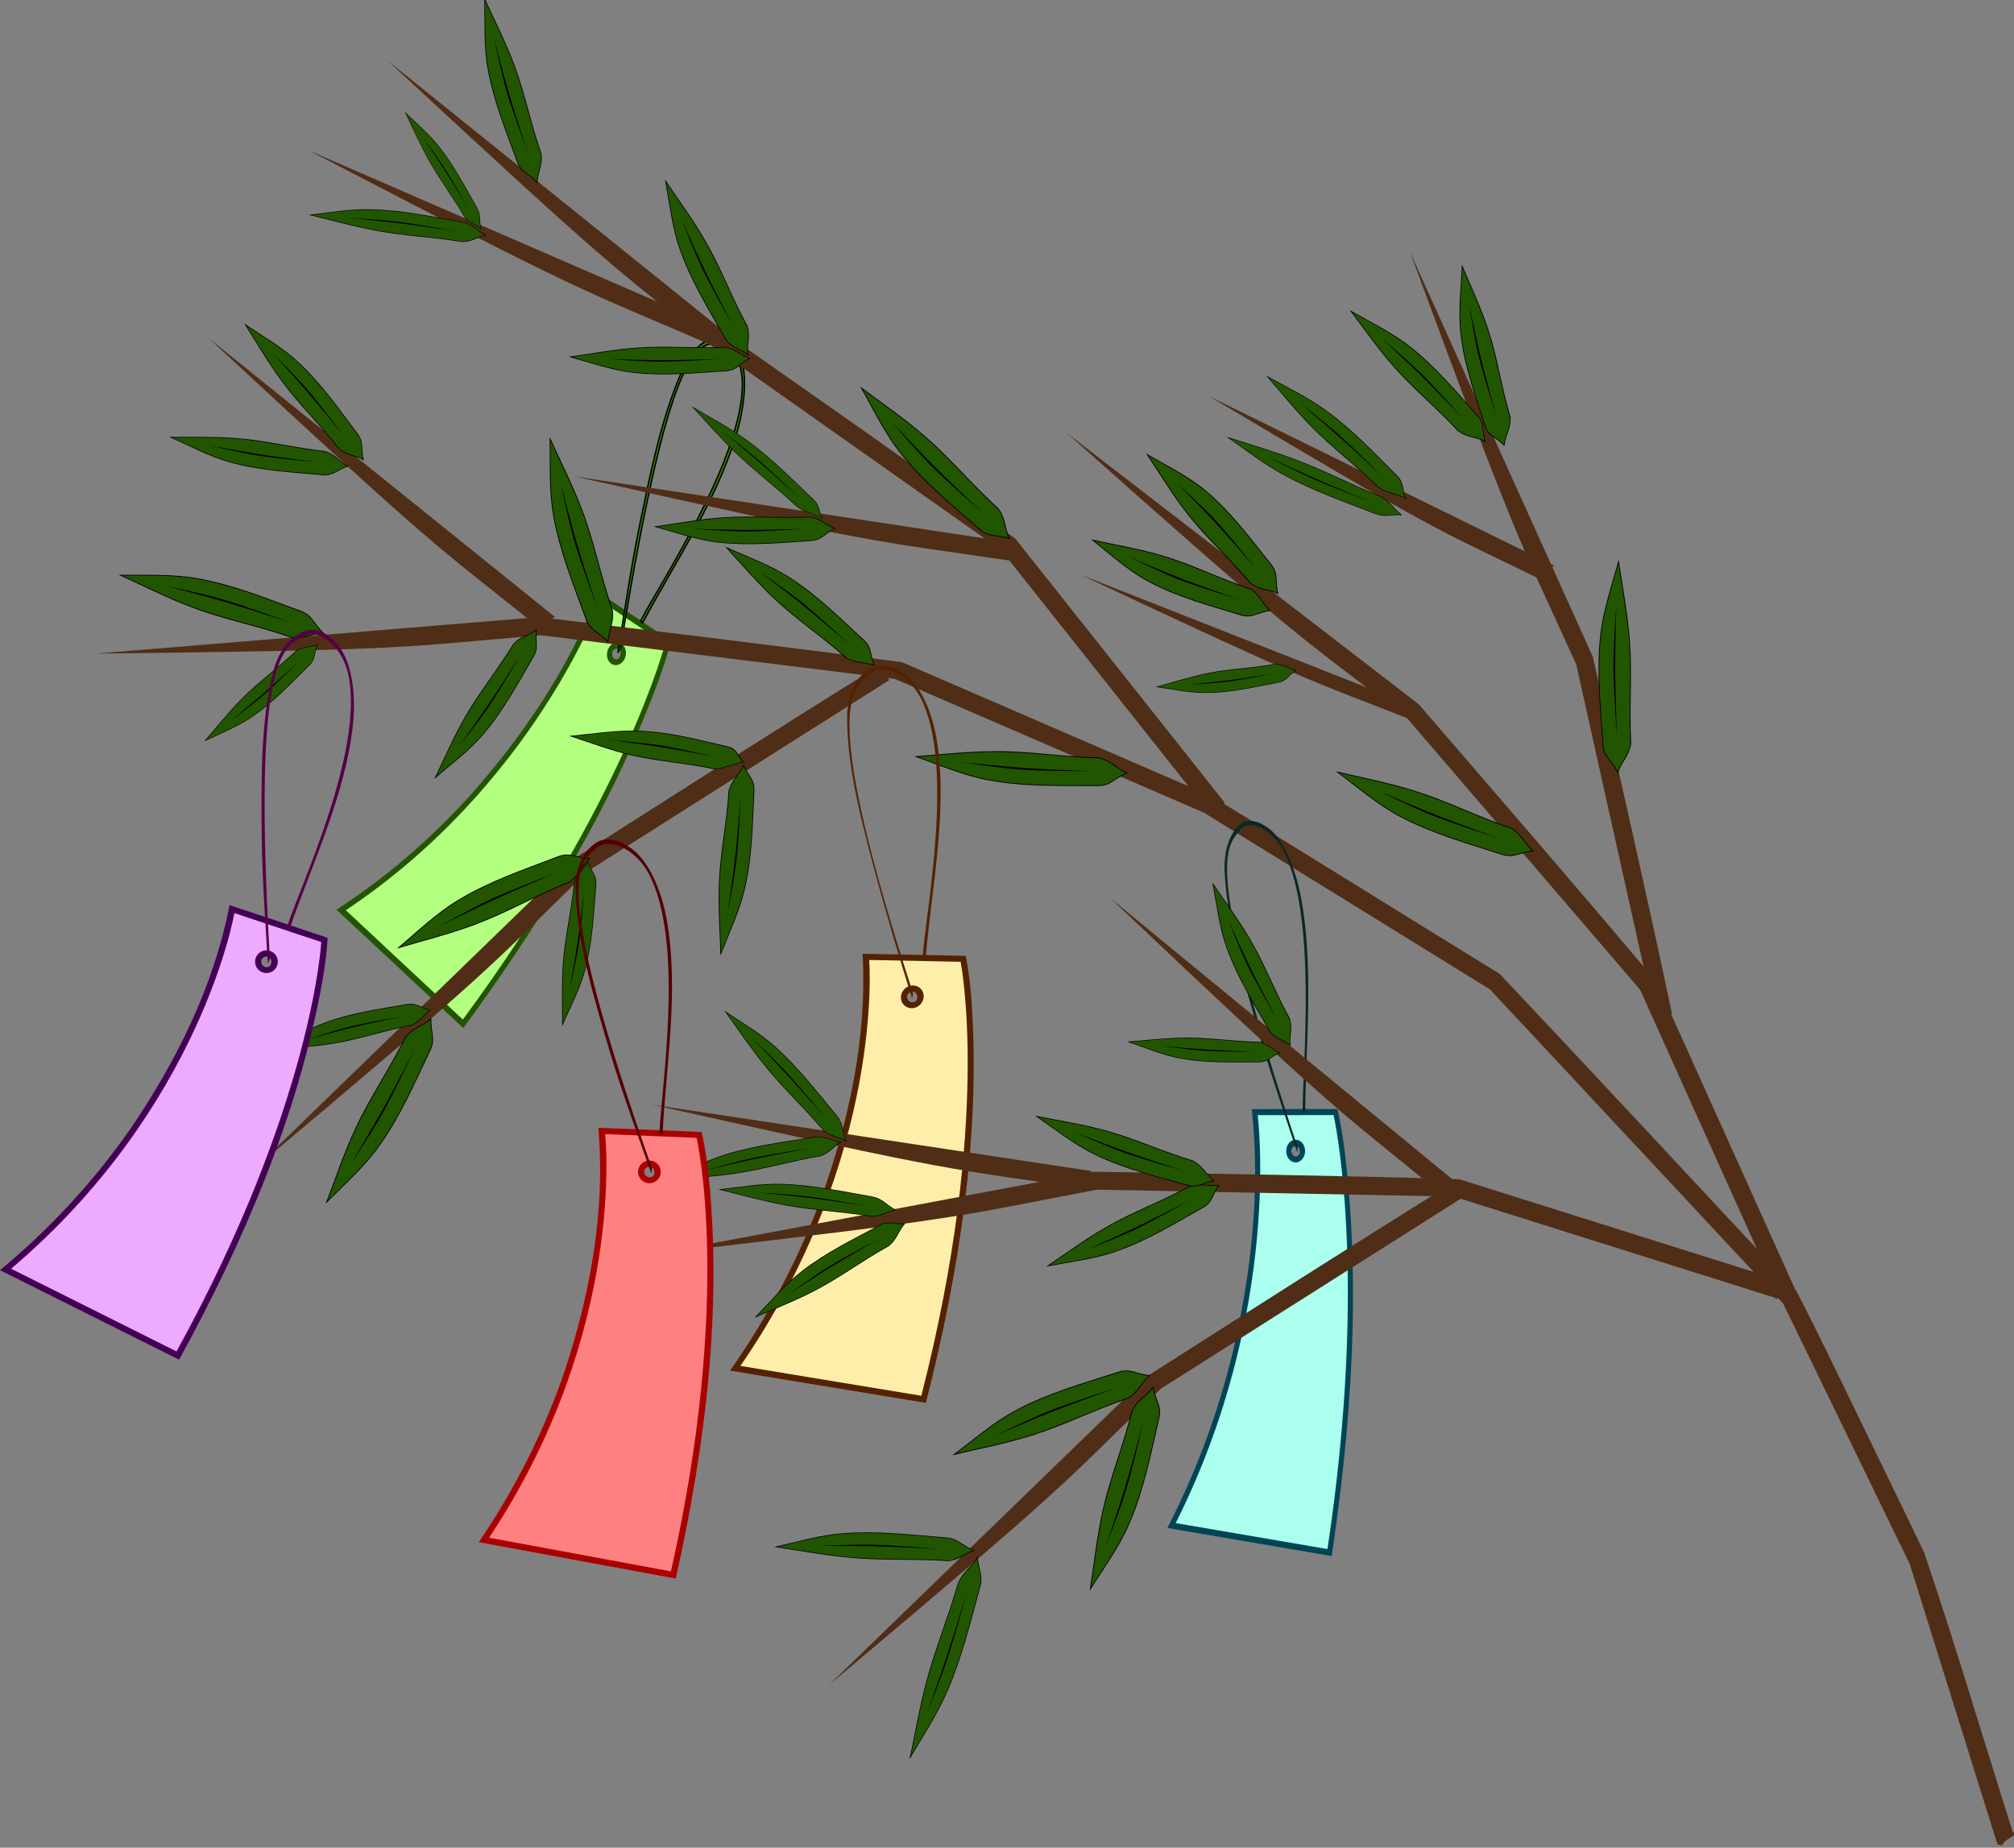 <?xml version="1.0"?>
<svg
    xmlns:rdf="http://www.w3.org/1999/02/22-rdf-syntax-ns#"
    xmlns="http://www.w3.org/2000/svg"
    xmlns:cc="http://creativecommons.org/ns#"
    xmlns:xlink="http://www.w3.org/1999/xlink"
    xmlns:dc="http://purl.org/dc/elements/1.1/"
    xmlns:svg="http://www.w3.org/2000/svg"
    xmlns:inkscape="http://www.inkscape.org/namespaces/inkscape"
    xmlns:sodipodi="http://sodipodi.sourceforge.net/DTD/sodipodi-0.dtd"
    xmlns:ns1="http://sozi.baierouge.fr"
    id="svg2"
    viewBox="0 0 899.93 825.65"
    version="1.1"
  >
  <rect x="0" y="0" width="899.93" height="825.65" fill="#808080" stroke="none"/>
  <title
      id="title5871"
    >Tanabata Wish Tree</title
  >
  <g
      id="layer6"
      transform="translate(124.09 -159.3)"
    >
    <g
        id="layer5"
      >
      <g
          id="g3439"
          transform="matrix(.811 .172 -.207 .978 557.14 -516.34)"
        >
        <g
            id="g3441"
            transform="translate(.179 .357)"
          >
          <path
              id="path3443"
              d="m-253.97 1006.7c-7.128 35.583-23.608 68.799-43.955 98.675-16.481 23.728-36.257 45.022-58.427 63.387 26.681 13.325 53.356 26.664 80.031 40.001 28.928-52.797 53.098-109.07 63.948-168.62 1.135-6.597 2.062-13.203 2.435-19.892-14.609-4.901-29.223-9.788-43.86-14.606-0.057 0.352-0.114 0.705-0.171 1.058zm16.849 21.908c2.862 0.015 2.665 5.174-0.3 4.73-2.372-0.203-3.112-3.818-0.729-4.559 0.327-0.147 0.679-0.158 1.029-0.171z"
              fill="#250"
          />
          <path
              id="path3445"
              d="m-251.61 1009.2s-14.78 86.852-99.781 158.92l73.914 36.957c60.979-110.87 64.668-182.94 64.668-182.94l-38.801-12.934zm14.32 16.635c2.807 0 5.088 2.267 5.088 5.073s-2.281 5.088-5.088 5.088-5.088-2.281-5.088-5.088 2.281-5.073 5.088-5.073z"
              fill="#b3ff80"
          />
        </g
        >
        <path
            id="path3447"
            stroke="#000"
            stroke-width=".747px"
            fill="#338000"
            d="m-220.23 885.78c7.015-3.637 17.096 4.962 19.701 16.998 7.219 33.343-21.058 92.646-27.491 111.77l1.247 0.799c9.086-26.671 25.083-59.131 28.322-90.675 1.451-13.259-0.539-29.022-7.652-35.943-3.401-3.767-7.389-6.075-11.434-5.732-6.995 1.079-14.079 7.571-16.799 19.521-5.586 22.763-5.031 48.493-4.889 72.908 0.337 19.273 1.607 36.069 2.729 55.243 0.029 0.015 0.922-2.192 0.922-2.192-8.059-136.05 6.346-138.03 15.343-142.69z"
        />
      </g
      >
    </g
    >
    <g
        id="layer8"
        fill="#502d16"
      >
      <g
          id="g5152"
          transform="matrix(.247 .113 -.113 .247 465.36 285.46)"
        >
        <path
            id="path5119"
            d="m-869.95 509.9 577.29 108.27 494 251.64c0.118 1.009 13.746-26.655 13.746-26.655l-493.99-251.67c-196.74-39.207-394.2-75.045-591.46-111.59-243.74 4.767-487.48 9.545-731.21 14.306 525.69 26.808 491.29 20.943 731.63 15.689z"
        />
        <path
            id="path5121"
            d="m-843.54 515.09s2.494-27.537 7.556-29.031c-236.28-60.034-472.56-120.06-708.83-180.1 499.76 165.24 468.15 150.47 701.28 209.13z"
        />
        <path
            id="path5123"
            d="m-270 627.38s-11.717-25.045-8.097-28.885c-234.35 67.159-468.7 134.33-703.05 201.48 514.96-109 480.21-105.84 711.15-172.6z"
        />
      </g
      >
      <g
          id="g5141"
          transform="matrix(.247 .113 -.113 .247 463.3 290.48)"
        >
        <path
            id="path5127"
            d="m430.13 572.38 533.25 246.22 417.42 364.87c0.398 12.425 19.85-22.482 19.85-22.482-139.1-121.6-278.2-243.26-417.36-364.89-181.17-86.15-363.85-169.21-546.18-252.91-237.49-55.01-474.99-110.02-712.49-165.04 503.15 154.62 471.24 140.51 705.56 194.22z"
        />
        <path
            id="path5135"
            d="m645.22 375.61 354.66 468.19s3.999-3.787 28.117-10.5c-119.33-161.27-241.44-320.52-362.93-480.17-183.67-160.3-367.35-320.59-551.01-480.9 371.2 373.19 349.68 345.73 531.16 503.38z"
        />
        <path
            id="path5137"
            d="m544.82 273.13s-3.956-27.359-0.054-29.941c-210.64-5.81-421.28-11.6-631.91-17.41 453.92 49.52 424.25 42.17 631.96 47.35z"
        />
        <path
            id="path5139"
            d="m446.43 570.76s-4.933-20.262-1.322-22.482c-201.07 10.82-402.14 21.648-603.21 32.463 434.87 4.479 406.28 1.103 604.53-9.981z"
        />
      </g
      >
    </g
    >
    <g
        id="layer11"
      >
      <g
          id="g5157"
          transform="matrix(.247 .113 -.113 .247 465.36 279.46)"
          fill="#502d16"
        >
        <path
            id="path5066"
            d="m-914.29 1080.9 560-177.14l554.29-11.4 548.57 68.571 653.52 269.22 367.7 303.05 323.25 359.61 7.72-1.925c0-16.538 19.85-24.696 6.151-27.665-107.67-118.99-213.22-239.97-323.17-356.83-90.851-75.546-182.17-150.53-273.22-225.83-32.134-26.324-64.357-52.626-97.164-78.062-220.3-90.3-440.22-182-660.99-271.46-184.29-22.58-368.36-46.74-552.78-68.56-184.76 3.802-369.52 7.604-554.28 11.406-191.94 58.336-382.92 119.98-574.06 180.91-212.6 119.29-425.2 238.59-637.81 357.88 476.05-224.59 442.96-213.51 652.34-331.63z"
        />
        <path
            id="path5115"
            d="m-682.19 1401.8 320.36-492.29s-4.918-2.48-19.404-22.897c-111.31 166.89-219.78 335.74-328.84 504.12l-265.79 681.35c225.37-475.68 206.82-446.12 293.68-670.28z"
        />
        <path
            id="path5117"
            d="m-912.19 1072.8s2.494-27.537 7.556-29.031c-236.28-60.034-472.56-120.06-708.83-180.1 499.76 165.24 468.15 150.47 701.28 209.13z"
        />
      </g
      >
      <g
          id="g5194"
          transform="matrix(.16 .073 -.073 .16 419 443.06)"
        >
        <path
            id="path5037"
            d="m-1376.4 1786.4c0.209-31.76-19.118-41.242-32.152-74.722-14.054 31.183-31.552 39.261-40.317 72.003-3.259 95.278-18.12 174.11-19.014 261.5-0.71 69.431 6.856 142.65 10.855 208.02 22.665-62.516 50.56-123.98 63.29-189.27 17.737-90.976 15.721-180.57 17.339-277.53z"
        />
        <path
            id="path5190"
            d="m-1408.7 1716.8c-11.038 23.205-32.284 41.217-38.055 66.908-3.25 99.931-22.554 199.03-18.74 299.25 1.421 53.654 6.395 107.12 9.889 160.66 25.114-67.22 54.393-133.71 64.365-205.26 13.182-84.631 11.596-170.71 12.76-256.14-0.619-25.297-21.535-42.995-30.156-65.5l-0.063 0.094z"
            fill="#250"
        />
        <path
            id="path5047"
            d="m-1414.2 1805.7s-1.484 120.71-6.621 180.8c-4.253 49.746-20.005 148.44-20.005 148.44s11.802-103.63 16.063-155.6c4.739-57.795 10.564-173.65 10.564-173.65z"
        />
      </g
      >
      <g
          id="g5199"
          transform="matrix(-.021 -.133 -.133 .021 266.61 387.37)"
        >
        <path
            id="path5201"
            d="m-1376.4 1786.4c0.209-31.76-19.118-41.242-32.152-74.722-14.054 31.183-31.552 39.261-40.317 72.003-3.259 95.278-18.12 174.11-19.014 261.5-0.71 69.431 6.856 142.65 10.855 208.02 22.665-62.516 50.56-123.98 63.29-189.27 17.737-90.976 15.721-180.57 17.339-277.53z"
        />
        <path
            id="path5203"
            d="m-1408.7 1716.8c-11.038 23.205-32.284 41.217-38.055 66.908-3.25 99.931-22.554 199.03-18.74 299.25 1.421 53.654 6.395 107.12 9.889 160.66 25.114-67.22 54.393-133.71 64.365-205.26 13.182-84.631 11.596-170.71 12.76-256.14-0.619-25.297-21.535-42.995-30.156-65.5l-0.063 0.094z"
            fill="#250"
        />
        <path
            id="path5205"
            d="m-1414.2 1805.7s-1.484 120.71-6.621 180.8c-4.253 49.746-20.005 148.44-20.005 148.44s11.802-103.63 16.063-155.6c4.739-57.795 10.564-173.65 10.564-173.65z"
        />
      </g
      >
      <g
          id="g5255"
          transform="matrix(.137 .009 -.009 .137 346.99 322.25)"
        >
        <path
            id="path5257"
            d="m-1376.4 1786.4c0.209-31.76-19.118-41.242-32.152-74.722-14.054 31.183-31.552 39.261-40.317 72.003-3.259 95.278-18.12 174.11-19.014 261.5-0.71 69.431 6.856 142.65 10.855 208.02 22.665-62.516 50.56-123.98 63.29-189.27 17.737-90.976 15.721-180.57 17.339-277.53z"
        />
        <path
            id="path5259"
            d="m-1408.7 1716.8c-11.038 23.205-32.284 41.217-38.055 66.908-3.25 99.931-22.554 199.03-18.74 299.25 1.421 53.654 6.395 107.12 9.889 160.66 25.114-67.22 54.393-133.71 64.365-205.26 13.182-84.631 11.596-170.71 12.76-256.14-0.619-25.297-21.535-42.995-30.156-65.5l-0.063 0.094z"
            fill="#250"
        />
        <path
            id="path5261"
            d="m-1414.2 1805.7s-1.484 120.71-6.621 180.8c-4.253 49.746-20.005 148.44-20.005 148.44s11.802-103.63 16.063-155.6c4.739-57.795 10.564-173.65 10.564-173.65z"
        />
      </g
      >
      <g
          id="g5263"
          transform="matrix(-.06 -.165 -.165 .06 337.63 207.57)"
        >
        <path
            id="path5265"
            d="m-1376.4 1786.4c0.209-31.76-19.118-41.242-32.152-74.722-14.054 31.183-31.552 39.261-40.317 72.003-3.259 95.278-18.12 174.11-19.014 261.5-0.71 69.431 6.856 142.65 10.855 208.02 22.665-62.516 50.56-123.98 63.29-189.27 17.737-90.976 15.721-180.57 17.339-277.53z"
        />
        <path
            id="path5267"
            d="m-1408.7 1716.8c-11.038 23.205-32.284 41.217-38.055 66.908-3.25 99.931-22.554 199.03-18.74 299.25 1.421 53.654 6.395 107.12 9.889 160.66 25.114-67.22 54.393-133.71 64.365-205.26 13.182-84.631 11.596-170.71 12.76-256.14-0.619-25.297-21.535-42.995-30.156-65.5l-0.063 0.094z"
            fill="#250"
        />
        <path
            id="path5269"
            d="m-1414.2 1805.7s-1.484 120.71-6.621 180.8c-4.253 49.746-20.005 148.44-20.005 148.44s11.802-103.63 16.063-155.6c4.739-57.795 10.564-173.65 10.564-173.65z"
        />
      </g
      >
      <g
          id="g5408"
          transform="matrix(.13 .073 -.073 .13 423.86 320.8)"
        >
        <path
            id="path5410"
            d="m-1376.4 1786.4c0.209-31.76-19.118-41.242-32.152-74.722-14.054 31.183-31.552 39.261-40.317 72.003-3.259 95.278-18.12 174.11-19.014 261.5-0.71 69.431 6.856 142.65 10.855 208.02 22.665-62.516 50.56-123.98 63.29-189.27 17.737-90.976 15.721-180.57 17.339-277.53z"
        />
        <path
            id="path5412"
            d="m-1408.7 1716.8c-11.038 23.205-32.284 41.217-38.055 66.908-3.25 99.931-22.554 199.03-18.74 299.25 1.421 53.654 6.395 107.12 9.889 160.66 25.114-67.22 54.393-133.71 64.365-205.26 13.182-84.631 11.596-170.71 12.76-256.14-0.619-25.297-21.535-42.995-30.156-65.5l-0.063 0.094z"
            fill="#250"
        />
        <path
            id="path5414"
            d="m-1414.2 1805.7s-1.484 120.71-6.621 180.8c-4.253 49.746-20.005 148.44-20.005 148.44s11.802-103.63 16.063-155.6c4.739-57.795 10.564-173.65 10.564-173.65z"
        />
      </g
      >
      <g
          id="g5416"
          transform="matrix(.063 -.164 -.164 -.063 390.21 319.11)"
        >
        <path
            id="path5418"
            d="m-1376.4 1786.4c0.209-31.76-19.118-41.242-32.152-74.722-14.054 31.183-31.552 39.261-40.317 72.003-3.259 95.278-18.12 174.11-19.014 261.5-0.71 69.431 6.856 142.65 10.855 208.02 22.665-62.516 50.56-123.98 63.29-189.27 17.737-90.976 15.721-180.57 17.339-277.53z"
        />
        <path
            id="path5420"
            d="m-1408.7 1716.8c-11.038 23.205-32.284 41.217-38.055 66.908-3.25 99.931-22.554 199.03-18.74 299.25 1.421 53.654 6.395 107.12 9.889 160.66 25.114-67.22 54.393-133.71 64.365-205.26 13.182-84.631 11.596-170.71 12.76-256.14-0.619-25.297-21.535-42.995-30.156-65.5l-0.063 0.094z"
            fill="#250"
        />
        <path
            id="path5422"
            d="m-1414.2 1805.7s-1.484 120.71-6.621 180.8c-4.253 49.746-20.005 148.44-20.005 148.44s11.802-103.63 16.063-155.6c4.739-57.795 10.564-173.65 10.564-173.65z"
        />
      </g
      >
      <g
          id="g5424"
          transform="matrix(.088 .086 -.086 .088 289.11 417.63)"
        >
        <path
            id="path5426"
            d="m-1376.4 1786.4c0.209-31.76-19.118-41.242-32.152-74.722-14.054 31.183-31.552 39.261-40.317 72.003-3.259 95.278-18.12 174.11-19.014 261.5-0.71 69.431 6.856 142.65 10.855 208.02 22.665-62.516 50.56-123.98 63.29-189.27 17.737-90.976 15.721-180.57 17.339-277.53z"
        />
        <path
            id="path5428"
            d="m-1408.7 1716.8c-11.038 23.205-32.284 41.217-38.055 66.908-3.25 99.931-22.554 199.03-18.74 299.25 1.421 53.654 6.395 107.12 9.889 160.66 25.114-67.22 54.393-133.71 64.365-205.26 13.182-84.631 11.596-170.71 12.76-256.14-0.619-25.297-21.535-42.995-30.156-65.5l-0.063 0.094z"
            fill="#250"
        />
        <path
            id="path5430"
            d="m-1414.2 1805.7s-1.484 120.71-6.621 180.8c-4.253 49.746-20.005 148.44-20.005 148.44s11.802-103.63 16.063-155.6c4.739-57.795 10.564-173.65 10.564-173.65z"
        />
      </g
      >
      <g
          id="g5432"
          transform="matrix(-.011 .149 -.149 -.011 271.22 596.38)"
        >
        <path
            id="path5434"
            d="m-1376.4 1786.4c0.209-31.76-19.118-41.242-32.152-74.722-14.054 31.183-31.552 39.261-40.317 72.003-3.259 95.278-18.12 174.11-19.014 261.5-0.71 69.431 6.856 142.65 10.855 208.02 22.665-62.516 50.56-123.98 63.29-189.27 17.737-90.976 15.721-180.57 17.339-277.53z"
        />
        <path
            id="path5436"
            d="m-1408.7 1716.8c-11.038 23.205-32.284 41.217-38.055 66.908-3.25 99.931-22.554 199.03-18.74 299.25 1.421 53.654 6.395 107.12 9.889 160.66 25.114-67.22 54.393-133.71 64.365-205.26 13.182-84.631 11.596-170.71 12.76-256.14-0.619-25.297-21.535-42.995-30.156-65.5l-0.063 0.094z"
            fill="#250"
        />
        <path
            id="path5438"
            d="m-1414.2 1805.7s-1.484 120.71-6.621 180.8c-4.253 49.746-20.005 148.44-20.005 148.44s11.802-103.63 16.063-155.6c4.739-57.795 10.564-173.65 10.564-173.65z"
        />
      </g
      >
      <g
          id="g5440"
          transform="matrix(.121 -.088 -.088 -.121 359.59 448.25)"
        >
        <path
            id="path5442"
            d="m-1376.4 1786.4c0.209-31.76-19.118-41.242-32.152-74.722-14.054 31.183-31.552 39.261-40.317 72.003-3.259 95.278-18.12 174.11-19.014 261.5-0.71 69.431 6.856 142.65 10.855 208.02 22.665-62.516 50.56-123.98 63.29-189.27 17.737-90.976 15.721-180.57 17.339-277.53z"
        />
        <path
            id="path5444"
            d="m-1408.7 1716.8c-11.038 23.205-32.284 41.217-38.055 66.908-3.25 99.931-22.554 199.03-18.74 299.25 1.421 53.654 6.395 107.12 9.889 160.66 25.114-67.22 54.393-133.71 64.365-205.26 13.182-84.631 11.596-170.71 12.76-256.14-0.619-25.297-21.535-42.995-30.156-65.5l-0.063 0.094z"
            fill="#250"
        />
        <path
            id="path5446"
            d="m-1414.2 1805.7s-1.484 120.71-6.621 180.8c-4.253 49.746-20.005 148.44-20.005 148.44s11.802-103.63 16.063-155.6c4.739-57.795 10.564-173.65 10.564-173.65z"
        />
      </g
      >
      <g
          id="g5448"
          transform="matrix(-.164 .063 -.063 -.164 24.524 815.88)"
        >
        <path
            id="path5450"
            d="m-1376.4 1786.4c0.209-31.76-19.118-41.242-32.152-74.722-14.054 31.183-31.552 39.261-40.317 72.003-3.259 95.278-18.12 174.11-19.014 261.5-0.71 69.431 6.856 142.65 10.855 208.02 22.665-62.516 50.56-123.98 63.29-189.27 17.737-90.976 15.721-180.57 17.339-277.53z"
        />
        <path
            id="path5452"
            d="m-1408.7 1716.8c-11.038 23.205-32.284 41.217-38.055 66.908-3.25 99.931-22.554 199.03-18.74 299.25 1.421 53.654 6.395 107.12 9.889 160.66 25.114-67.22 54.393-133.71 64.365-205.26 13.182-84.631 11.596-170.71 12.76-256.14-0.619-25.297-21.535-42.995-30.156-65.5l-0.063 0.094z"
            fill="#250"
        />
        <path
            id="path5454"
            d="m-1414.2 1805.7s-1.484 120.71-6.621 180.8c-4.253 49.746-20.005 148.44-20.005 148.44s11.802-103.63 16.063-155.6c4.739-57.795 10.564-173.65 10.564-173.65z"
        />
      </g
      >
      <g
          id="g5528"
          transform="matrix(.093 -.138 -.136 -.034 572.25 363.69)"
        >
        <path
            id="path5530"
            d="m-1376.4 1786.4c0.209-31.76-19.118-41.242-32.152-74.722-14.054 31.183-31.552 39.261-40.317 72.003-3.259 95.278-18.12 174.11-19.014 261.5-0.71 69.431 6.856 142.65 10.855 208.02 22.665-62.516 50.56-123.98 63.29-189.27 17.737-90.976 15.721-180.57 17.339-277.53z"
        />
        <path
            id="path5532"
            d="m-1408.7 1716.8c-11.038 23.205-32.284 41.217-38.055 66.908-3.25 99.931-22.554 199.03-18.74 299.25 1.421 53.654 6.395 107.12 9.889 160.66 25.114-67.22 54.393-133.71 64.365-205.26 13.182-84.631 11.596-170.71 12.76-256.14-0.619-25.297-21.535-42.995-30.156-65.5l-0.063 0.094z"
            fill="#250"
        />
        <path
            id="path5534"
            d="m-1414.2 1805.7s-1.484 120.71-6.621 180.8c-4.253 49.746-20.005 148.44-20.005 148.44s11.802-103.63 16.063-155.6c4.739-57.795 10.564-173.65 10.564-173.65z"
        />
      </g
      >
      <g
          id="g5536"
          transform="matrix(.159 -.008 -.005 .157 440.78 220.87)"
        >
        <path
            id="path5538"
            d="m-1376.4 1786.4c0.209-31.76-19.118-41.242-32.152-74.722-14.054 31.183-31.552 39.261-40.317 72.003-3.259 95.278-18.12 174.11-19.014 261.5-0.71 69.431 6.856 142.65 10.855 208.02 22.665-62.516 50.56-123.98 63.29-189.27 17.737-90.976 15.721-180.57 17.339-277.53z"
        />
        <path
            id="path5540"
            d="m-1408.7 1716.8c-11.038 23.205-32.284 41.217-38.055 66.908-3.25 99.931-22.554 199.03-18.74 299.25 1.421 53.654 6.395 107.12 9.889 160.66 25.114-67.22 54.393-133.71 64.365-205.26 13.182-84.631 11.596-170.71 12.76-256.14-0.619-25.297-21.535-42.995-30.156-65.5l-0.063 0.094z"
            fill="#250"
        />
        <path
            id="path5542"
            d="m-1414.2 1805.7s-1.484 120.71-6.621 180.8c-4.253 49.746-20.005 148.44-20.005 148.44s11.802-103.63 16.063-155.6c4.739-57.795 10.564-173.65 10.564-173.65z"
        />
      </g
      >
      <g
          id="g5544"
          transform="matrix(.118 -.106 -.113 -.108 626.48 492.48)"
        >
        <path
            id="path5546"
            d="m-1376.4 1786.4c0.209-31.76-19.118-41.242-32.152-74.722-14.054 31.183-31.552 39.261-40.317 72.003-3.259 95.278-18.12 174.11-19.014 261.5-0.71 69.431 6.856 142.65 10.855 208.02 22.665-62.516 50.56-123.98 63.29-189.27 17.737-90.976 15.721-180.57 17.339-277.53z"
        />
        <path
            id="path5548"
            d="m-1408.7 1716.8c-11.038 23.205-32.284 41.217-38.055 66.908-3.25 99.931-22.554 199.03-18.74 299.25 1.421 53.654 6.395 107.12 9.889 160.66 25.114-67.22 54.393-133.71 64.365-205.26 13.182-84.631 11.596-170.71 12.76-256.14-0.619-25.297-21.535-42.995-30.156-65.5l-0.063 0.094z"
            fill="#250"
        />
        <path
            id="path5550"
            d="m-1414.2 1805.7s-1.484 120.71-6.621 180.8c-4.253 49.746-20.005 148.44-20.005 148.44s11.802-103.63 16.063-155.6c4.739-57.795 10.564-173.65 10.564-173.65z"
        />
      </g
      >
      <g
          id="g5568"
          transform="matrix(.002 .176 -.176 .002 683.9 749.21)"
        >
        <path
            id="path5570"
            d="m-1376.4 1786.4c0.209-31.76-19.118-41.242-32.152-74.722-14.054 31.183-31.552 39.261-40.317 72.003-3.259 95.278-18.12 174.11-19.014 261.5-0.71 69.431 6.856 142.65 10.855 208.02 22.665-62.516 50.56-123.98 63.29-189.27 17.737-90.976 15.721-180.57 17.339-277.53z"
        />
        <path
            id="path5572"
            d="m-1408.7 1716.8c-11.038 23.205-32.284 41.217-38.055 66.908-3.25 99.931-22.554 199.03-18.74 299.25 1.421 53.654 6.395 107.12 9.889 160.66 25.114-67.22 54.393-133.71 64.365-205.26 13.182-84.631 11.596-170.71 12.76-256.14-0.619-25.297-21.535-42.995-30.156-65.5l-0.063 0.094z"
            fill="#250"
        />
        <path
            id="path5574"
            d="m-1414.2 1805.7s-1.484 120.71-6.621 180.8c-4.253 49.746-20.005 148.44-20.005 148.44s11.802-103.63 16.063-155.6c4.739-57.795 10.564-173.65 10.564-173.65z"
        />
      </g
      >
    </g
    >
    <g
        id="layer14"
      >
      <g
          id="g3449"
          transform="matrix(.97 -.297 .247 .955 258.83 -450.55)"
        >
        <g
            id="g3451"
            transform="translate(.179 .357)"
          >
          <path
              id="path3453"
              d="m-253.97 1006.7c-7.128 35.583-23.608 68.799-43.955 98.675-16.481 23.728-36.257 45.022-58.427 63.387 26.681 13.325 53.356 26.664 80.031 40.001 28.928-52.797 53.098-109.07 63.948-168.62 1.135-6.597 2.062-13.203 2.435-19.892-14.609-4.901-29.223-9.788-43.86-14.606-0.057 0.352-0.114 0.705-0.171 1.058zm16.849 21.908c2.862 0.015 2.665 5.174-0.3 4.73-2.372-0.203-3.112-3.818-0.729-4.559 0.327-0.147 0.679-0.158 1.029-0.171z"
              fill="#520"
          />
          <path
              id="path3455"
              d="m-251.61 1009.2s-14.78 86.852-99.781 158.92l73.914 36.957c60.979-110.87 64.668-182.94 64.668-182.94l-38.801-12.934zm14.32 16.635c2.807 0 5.088 2.267 5.088 5.073s-2.281 5.088-5.088 5.088-5.088-2.281-5.088-5.088 2.281-5.073 5.088-5.073z"
              fill="#fea"
          />
        </g
        >
        <path
            id="path3457"
            d="m-220.23 885.78c7.015-3.637 17.096 4.962 19.701 16.998 7.219 33.343-21.058 92.646-27.491 111.77l1.247 0.799c9.086-26.671 25.083-59.131 28.322-90.675 1.451-13.259-0.539-29.022-7.652-35.943-3.401-3.767-7.389-6.075-11.434-5.732-6.995 1.079-14.079 7.571-16.799 19.521-5.586 22.763-5.031 48.493-4.889 72.908 0.337 19.273 0.787 37.331 1.908 56.506 0.744-1.771 0.922-2.192 0.922-2.192-8.059-136.05 7.167-139.29 16.164-143.96z"
            fill="#520"
        />
      </g
      >
      <g
          id="g3709"
          transform="matrix(.786 -.317 .263 .948 370 -379.16)"
        >
        <g
            id="g3711"
            transform="translate(.179 .357)"
          >
          <path
              id="path3713"
              d="m-253.97 1006.7c-7.128 35.583-23.608 68.799-43.955 98.675-16.481 23.728-36.257 45.022-58.427 63.387 26.681 13.325 53.356 26.664 80.031 40.001 28.928-52.797 53.098-109.07 63.948-168.62 1.135-6.597 2.062-13.203 2.435-19.892-14.609-4.901-29.223-9.788-43.86-14.606-0.057 0.352-0.114 0.705-0.171 1.058zm16.849 21.908c2.862 0.015 2.665 5.174-0.3 4.73-2.372-0.203-3.112-3.818-0.729-4.559 0.327-0.147 0.679-0.158 1.029-0.171z"
              fill="#045"
          />
          <path
              id="path3715"
              d="m-251.61 1009.2s-14.78 86.852-99.781 158.92l73.914 36.957c60.979-110.87 64.668-182.94 64.668-182.94l-38.801-12.934zm14.32 16.635c2.807 0 5.088 2.267 5.088 5.073s-2.281 5.088-5.088 5.088-5.088-2.281-5.088-5.088 2.281-5.073 5.088-5.073z"
              fill="#afe"
          />
        </g
        >
        <path
            id="path3717"
            d="m-220.23 885.81c7.014-3.674 17.094 5.013 19.7 17.172 7.218 33.684-21.056 93.594-27.489 112.91l1.247 0.808c9.085-26.944 25.081-59.736 28.32-91.603 1.451-13.395-0.539-29.319-7.651-36.311-3.4-3.805-7.388-6.137-11.433-5.791-6.995 1.09-14.078 7.648-16.797 19.72-5.586 22.996-5.031 48.989-4.889 73.654 0.337 19.47 1.607 36.438 2.728 55.808 0.029 0.015 0.922-2.214 0.922-2.214-8.058-137.44 6.345-139.44 15.342-144.15z"
            fill="#0b2822"
        />
      </g
      >
    </g
    >
    <g
        id="layer9"
      >
      <g
          id="g5456"
          transform="matrix(.007 -.123 -.146 -.028 353.05 139.18)"
        >
        <path
            id="path5458"
            d="m-1376.4 1786.4c0.209-31.76-19.118-41.242-32.152-74.722-14.054 31.183-31.552 39.261-40.317 72.003-3.259 95.278-18.12 174.11-19.014 261.5-0.71 69.431 6.856 142.65 10.855 208.02 22.665-62.516 50.56-123.98 63.29-189.27 17.737-90.976 15.721-180.57 17.339-277.53z"
        />
        <path
            id="path5460"
            d="m-1408.7 1716.8c-11.038 23.205-32.284 41.217-38.055 66.908-3.25 99.931-22.554 199.03-18.74 299.25 1.421 53.654 6.395 107.12 9.889 160.66 25.114-67.22 54.393-133.71 64.365-205.26 13.182-84.631 11.596-170.71 12.76-256.14-0.619-25.297-21.535-42.995-30.156-65.5l-0.063 0.094z"
            fill="#250"
        />
        <path
            id="path5462"
            d="m-1414.2 1805.7s-1.484 120.71-6.621 180.8c-4.253 49.746-20.005 148.44-20.005 148.44s11.802-103.63 16.063-155.6c4.739-57.795 10.564-173.65 10.564-173.65z"
        />
      </g
      >
      <g
          id="g5464"
          transform="matrix(.078 -.057 -.056 -.102 296.61 356.07)"
        >
        <path
            id="path5466"
            d="m-1376.4 1786.4c0.209-31.76-19.118-41.242-32.152-74.722-14.054 31.183-31.552 39.261-40.317 72.003-3.259 95.278-18.12 174.11-19.014 261.5-0.71 69.431 6.856 142.65 10.855 208.02 22.665-62.516 50.56-123.98 63.29-189.27 17.737-90.976 15.721-180.57 17.339-277.53z"
        />
        <path
            id="path5468"
            d="m-1408.7 1716.8c-11.038 23.205-32.284 41.217-38.055 66.908-3.25 99.931-22.554 199.03-18.74 299.25 1.421 53.654 6.395 107.12 9.889 160.66 25.114-67.22 54.393-133.71 64.365-205.26 13.182-84.631 11.596-170.71 12.76-256.14-0.619-25.297-21.535-42.995-30.156-65.5l-0.063 0.094z"
            fill="#250"
        />
        <path
            id="path5470"
            d="m-1414.2 1805.7s-1.484 120.71-6.621 180.8c-4.253 49.746-20.005 148.44-20.005 148.44s11.802-103.63 16.063-155.6c4.739-57.795 10.564-173.65 10.564-173.65z"
        />
      </g
      >
      <g
          id="g5472"
          transform="matrix(-.148 .057 -.057 -.148 5.138 574.76)"
        >
        <path
            id="path5474"
            d="m-1376.4 1786.4c0.209-31.76-19.118-41.242-32.152-74.722-14.054 31.183-31.552 39.261-40.317 72.003-3.259 95.278-18.12 174.11-19.014 261.5-0.71 69.431 6.856 142.65 10.855 208.02 22.665-62.516 50.56-123.98 63.29-189.27 17.737-90.976 15.721-180.57 17.339-277.53z"
        />
        <path
            id="path5476"
            d="m-1408.7 1716.8c-11.038 23.205-32.284 41.217-38.055 66.908-3.25 99.931-22.554 199.03-18.74 299.25 1.421 53.654 6.395 107.12 9.889 160.66 25.114-67.22 54.393-133.71 64.365-205.26 13.182-84.631 11.596-170.71 12.76-256.14-0.619-25.297-21.535-42.995-30.156-65.5l-0.063 0.094z"
            fill="#250"
        />
        <path
            id="path5478"
            d="m-1414.2 1805.7s-1.484 120.71-6.621 180.8c-4.253 49.746-20.005 148.44-20.005 148.44s11.802-103.63 16.063-155.6c4.739-57.795 10.564-173.65 10.564-173.65z"
        />
      </g
      >
      <g
          id="g5480"
          transform="matrix(-.138 .081 -.081 -.138 154.48 668.48)"
        >
        <path
            id="path5482"
            d="m-1376.4 1786.4c0.209-31.76-19.118-41.242-32.152-74.722-14.054 31.183-31.552 39.261-40.317 72.003-3.259 95.278-18.12 174.11-19.014 261.5-0.71 69.431 6.856 142.65 10.855 208.02 22.665-62.516 50.56-123.98 63.29-189.27 17.737-90.976 15.721-180.57 17.339-277.53z"
        />
        <path
            id="path5484"
            d="m-1408.7 1716.8c-11.038 23.205-32.284 41.217-38.055 66.908-3.25 99.931-22.554 199.03-18.74 299.25 1.421 53.654 6.395 107.12 9.889 160.66 25.114-67.22 54.393-133.71 64.365-205.26 13.182-84.631 11.596-170.71 12.76-256.14-0.619-25.297-21.535-42.995-30.156-65.5l-0.063 0.094z"
            fill="#250"
        />
        <path
            id="path5486"
            d="m-1414.2 1805.7s-1.484 120.71-6.621 180.8c-4.253 49.746-20.005 148.44-20.005 148.44s11.802-103.63 16.063-155.6c4.739-57.795 10.564-173.65 10.564-173.65z"
        />
      </g
      >
      <g
          id="g5488"
          transform="matrix(.012 .149 -.149 .012 483.25 508.79)"
        >
        <path
            id="path5490"
            d="m-1376.4 1786.4c0.209-31.76-19.118-41.242-32.152-74.722-14.054 31.183-31.552 39.261-40.317 72.003-3.259 95.278-18.12 174.11-19.014 261.5-0.71 69.431 6.856 142.65 10.855 208.02 22.665-62.516 50.56-123.98 63.29-189.27 17.737-90.976 15.721-180.57 17.339-277.53z"
        />
        <path
            id="path5492"
            d="m-1408.7 1716.8c-11.038 23.205-32.284 41.217-38.055 66.908-3.25 99.931-22.554 199.03-18.74 299.25 1.421 53.654 6.395 107.12 9.889 160.66 25.114-67.22 54.393-133.71 64.365-205.26 13.182-84.631 11.596-170.71 12.76-256.14-0.619-25.297-21.535-42.995-30.156-65.5l-0.063 0.094z"
            fill="#250"
        />
        <path
            id="path5494"
            d="m-1414.2 1805.7s-1.484 120.71-6.621 180.8c-4.253 49.746-20.005 148.44-20.005 148.44s11.802-103.63 16.063-155.6c4.739-57.795 10.564-173.65 10.564-173.65z"
        />
      </g
      >
      <g
          id="g5496"
          transform="matrix(-.114 .134 -.134 -.114 396.07 784.13)"
        >
        <path
            id="path5498"
            d="m-1376.4 1786.4c0.209-31.76-19.118-41.242-32.152-74.722-14.054 31.183-31.552 39.261-40.317 72.003-3.259 95.278-18.12 174.11-19.014 261.5-0.71 69.431 6.856 142.65 10.855 208.02 22.665-62.516 50.56-123.98 63.29-189.27 17.737-90.976 15.721-180.57 17.339-277.53z"
        />
        <path
            id="path5500"
            d="m-1408.7 1716.8c-11.038 23.205-32.284 41.217-38.055 66.908-3.25 99.931-22.554 199.03-18.74 299.25 1.421 53.654 6.395 107.12 9.889 160.66 25.114-67.22 54.393-133.71 64.365-205.26 13.182-84.631 11.596-170.71 12.76-256.14-0.619-25.297-21.535-42.995-30.156-65.5l-0.063 0.094z"
            fill="#250"
        />
        <path
            id="path5502"
            d="m-1414.2 1805.7s-1.484 120.71-6.621 180.8c-4.253 49.746-20.005 148.44-20.005 148.44s11.802-103.63 16.063-155.6c4.739-57.795 10.564-173.65 10.564-173.65z"
        />
      </g
      >
      <g
          id="g5504"
          transform="matrix(.012 .149 -.149 .012 521.28 584.66)"
        >
        <path
            id="path5506"
            d="m-1376.4 1786.4c0.209-31.76-19.118-41.242-32.152-74.722-14.054 31.183-31.552 39.261-40.317 72.003-3.259 95.278-18.12 174.11-19.014 261.5-0.71 69.431 6.856 142.65 10.855 208.02 22.665-62.516 50.56-123.98 63.29-189.27 17.737-90.976 15.721-180.57 17.339-277.53z"
        />
        <path
            id="path5508"
            d="m-1408.7 1716.8c-11.038 23.205-32.284 41.217-38.055 66.908-3.25 99.931-22.554 199.03-18.74 299.25 1.421 53.654 6.395 107.12 9.889 160.66 25.114-67.22 54.393-133.71 64.365-205.26 13.182-84.631 11.596-170.71 12.76-256.14-0.619-25.297-21.535-42.995-30.156-65.5l-0.063 0.094z"
            fill="#250"
        />
        <path
            id="path5510"
            d="m-1414.2 1805.7s-1.484 120.71-6.621 180.8c-4.253 49.746-20.005 148.44-20.005 148.44s11.802-103.63 16.063-155.6c4.739-57.795 10.564-173.65 10.564-173.65z"
        />
      </g
      >
      <g
          id="g5512"
          transform="matrix(.102 -.046 -.099 -.097 556.63 492.38)"
        >
        <path
            id="path5514"
            d="m-1376.4 1786.4c0.209-31.76-19.118-41.242-32.152-74.722-14.054 31.183-31.552 39.261-40.317 72.003-3.259 95.278-18.12 174.11-19.014 261.5-0.71 69.431 6.856 142.65 10.855 208.02 22.665-62.516 50.56-123.98 63.29-189.27 17.737-90.976 15.721-180.57 17.339-277.53z"
        />
        <path
            id="path5516"
            d="m-1408.7 1716.8c-11.038 23.205-32.284 41.217-38.055 66.908-3.25 99.931-22.554 199.03-18.74 299.25 1.421 53.654 6.395 107.12 9.889 160.66 25.114-67.22 54.393-133.71 64.365-205.26 13.182-84.631 11.596-170.71 12.76-256.14-0.619-25.297-21.535-42.995-30.156-65.5l-0.063 0.094z"
            fill="#250"
        />
        <path
            id="path5518"
            d="m-1414.2 1805.7s-1.484 120.71-6.621 180.8c-4.253 49.746-20.005 148.44-20.005 148.44s11.802-103.63 16.063-155.6c4.739-57.795 10.564-173.65 10.564-173.65z"
        />
      </g
      >
      <g
          id="g5608"
          transform="matrix(-.051 .168 -.168 -.051 777.04 863.63)"
        >
        <path
            id="path5610"
            d="m-1376.4 1786.4c0.209-31.76-19.118-41.242-32.152-74.722-14.054 31.183-31.552 39.261-40.317 72.003-3.259 95.278-18.12 174.11-19.014 261.5-0.71 69.431 6.856 142.65 10.855 208.02 22.665-62.516 50.56-123.98 63.29-189.27 17.737-90.976 15.721-180.57 17.339-277.53z"
        />
        <path
            id="path5612"
            d="m-1408.7 1716.8c-11.038 23.205-32.284 41.217-38.055 66.908-3.25 99.931-22.554 199.03-18.74 299.25 1.421 53.654 6.395 107.12 9.889 160.66 25.114-67.22 54.393-133.71 64.365-205.26 13.182-84.631 11.596-170.71 12.76-256.14-0.619-25.297-21.535-42.995-30.156-65.5l-0.063 0.094z"
            fill="#250"
        />
        <path
            id="path5614"
            d="m-1414.2 1805.7s-1.484 120.71-6.621 180.8c-4.253 49.746-20.005 148.44-20.005 148.44s11.802-103.63 16.063-155.6c4.739-57.795 10.564-173.65 10.564-173.65z"
        />
      </g
      >
      <g
          id="g5616"
          transform="matrix(-.053 .167 -.153 -.044 630.95 742.8)"
        >
        <path
            id="path5618"
            d="m-1376.4 1786.4c0.209-31.76-19.118-41.242-32.152-74.722-14.054 31.183-31.552 39.261-40.317 72.003-3.259 95.278-18.12 174.11-19.014 261.5-0.71 69.431 6.856 142.65 10.855 208.02 22.665-62.516 50.56-123.98 63.29-189.27 17.737-90.976 15.721-180.57 17.339-277.53z"
        />
        <path
            id="path5620"
            d="m-1408.7 1716.8c-11.038 23.205-32.284 41.217-38.055 66.908-3.25 99.931-22.554 199.03-18.74 299.25 1.421 53.654 6.395 107.12 9.889 160.66 25.114-67.22 54.393-133.71 64.365-205.26 13.182-84.631 11.596-170.71 12.76-256.14-0.619-25.297-21.535-42.995-30.156-65.5l-0.063 0.094z"
            fill="#250"
        />
        <path
            id="path5622"
            d="m-1414.2 1805.7s-1.484 120.71-6.621 180.8c-4.253 49.746-20.005 148.44-20.005 148.44s11.802-103.63 16.063-155.6c4.739-57.795 10.564-173.65 10.564-173.65z"
        />
      </g
      >
      <g
          id="g5624"
          transform="matrix(.136 -.111 -.097 -.126 804.74 484.11)"
        >
        <path
            id="path5626"
            d="m-1376.4 1786.4c0.209-31.76-19.118-41.242-32.152-74.722-14.054 31.183-31.552 39.261-40.317 72.003-3.259 95.278-18.12 174.11-19.014 261.5-0.71 69.431 6.856 142.65 10.855 208.02 22.665-62.516 50.56-123.98 63.29-189.27 17.737-90.976 15.721-180.57 17.339-277.53z"
        />
        <path
            id="path5628"
            d="m-1408.7 1716.8c-11.038 23.205-32.284 41.217-38.055 66.908-3.25 99.931-22.554 199.03-18.74 299.25 1.421 53.654 6.395 107.12 9.889 160.66 25.114-67.22 54.393-133.71 64.365-205.26 13.182-84.631 11.596-170.71 12.76-256.14-0.619-25.297-21.535-42.995-30.156-65.5l-0.063 0.094z"
            fill="#250"
        />
        <path
            id="path5630"
            d="m-1414.2 1805.7s-1.484 120.71-6.621 180.8c-4.253 49.746-20.005 148.44-20.005 148.44s11.802-103.63 16.063-155.6c4.739-57.795 10.564-173.65 10.564-173.65z"
        />
      </g
      >
      <g
          id="g5632"
          transform="matrix(.118 -.071 -.105 -.108 850.19 467.02)"
        >
        <path
            id="path5634"
            d="m-1376.4 1786.4c0.209-31.76-19.118-41.242-32.152-74.722-14.054 31.183-31.552 39.261-40.317 72.003-3.259 95.278-18.12 174.11-19.014 261.5-0.71 69.431 6.856 142.65 10.855 208.02 22.665-62.516 50.56-123.98 63.29-189.27 17.737-90.976 15.721-180.57 17.339-277.53z"
        />
        <path
            id="path5636"
            d="m-1408.7 1716.8c-11.038 23.205-32.284 41.217-38.055 66.908-3.25 99.931-22.554 199.03-18.74 299.25 1.421 53.654 6.395 107.12 9.889 160.66 25.114-67.22 54.393-133.71 64.365-205.26 13.182-84.631 11.596-170.71 12.76-256.14-0.619-25.297-21.535-42.995-30.156-65.5l-0.063 0.094z"
            fill="#250"
        />
        <path
            id="path5638"
            d="m-1414.2 1805.7s-1.484 120.71-6.621 180.8c-4.253 49.746-20.005 148.44-20.005 148.44s11.802-103.63 16.063-155.6c4.739-57.795 10.564-173.65 10.564-173.65z"
        />
      </g
      >
      <g
          id="g5640"
          transform="matrix(-.033 .109 -.148 -.055 709.36 637.21)"
        >
        <path
            id="path5642"
            d="m-1376.4 1786.4c0.209-31.76-19.118-41.242-32.152-74.722-14.054 31.183-31.552 39.261-40.317 72.003-3.259 95.278-18.12 174.11-19.014 261.5-0.71 69.431 6.856 142.65 10.855 208.02 22.665-62.516 50.56-123.98 63.29-189.27 17.737-90.976 15.721-180.57 17.339-277.53z"
        />
        <path
            id="path5644"
            d="m-1408.7 1716.8c-11.038 23.205-32.284 41.217-38.055 66.908-3.25 99.931-22.554 199.03-18.74 299.25 1.421 53.654 6.395 107.12 9.889 160.66 25.114-67.22 54.393-133.71 64.365-205.26 13.182-84.631 11.596-170.71 12.76-256.14-0.619-25.297-21.535-42.995-30.156-65.5l-0.063 0.094z"
            fill="#250"
        />
        <path
            id="path5646"
            d="m-1414.2 1805.7s-1.484 120.71-6.621 180.8c-4.253 49.746-20.005 148.44-20.005 148.44s11.802-103.63 16.063-155.6c4.739-57.795 10.564-173.65 10.564-173.65z"
        />
      </g
      >
      <g
          id="g5648"
          transform="matrix(.127 -.091 -.101 -.117 891.6 428.9)"
        >
        <path
            id="path5650"
            d="m-1376.4 1786.4c0.209-31.76-19.118-41.242-32.152-74.722-14.054 31.183-31.552 39.261-40.317 72.003-3.259 95.278-18.12 174.11-19.014 261.5-0.71 69.431 6.856 142.65 10.855 208.02 22.665-62.516 50.56-123.98 63.29-189.27 17.737-90.976 15.721-180.57 17.339-277.53z"
        />
        <path
            id="path5652"
            d="m-1408.7 1716.8c-11.038 23.205-32.284 41.217-38.055 66.908-3.25 99.931-22.554 199.03-18.74 299.25 1.421 53.654 6.395 107.12 9.889 160.66 25.114-67.22 54.393-133.71 64.365-205.26 13.182-84.631 11.596-170.71 12.76-256.14-0.619-25.297-21.535-42.995-30.156-65.5l-0.063 0.094z"
            fill="#250"
        />
        <path
            id="path5654"
            d="m-1414.2 1805.7s-1.484 120.71-6.621 180.8c-4.253 49.746-20.005 148.44-20.005 148.44s11.802-103.63 16.063-155.6c4.739-57.795 10.564-173.65 10.564-173.65z"
        />
      </g
      >
      <g
          id="g5656"
          transform="matrix(-.156 .064 -.049 -.144 412.26 695.25)"
        >
        <path
            id="path5658"
            d="m-1376.4 1786.4c0.209-31.76-19.118-41.242-32.152-74.722-14.054 31.183-31.552 39.261-40.317 72.003-3.259 95.278-18.12 174.11-19.014 261.5-0.71 69.431 6.856 142.65 10.855 208.02 22.665-62.516 50.56-123.98 63.29-189.27 17.737-90.976 15.721-180.57 17.339-277.53z"
        />
        <path
            id="path5660"
            d="m-1408.7 1716.8c-11.038 23.205-32.284 41.217-38.055 66.908-3.25 99.931-22.554 199.03-18.74 299.25 1.421 53.654 6.395 107.12 9.889 160.66 25.114-67.22 54.393-133.71 64.365-205.26 13.182-84.631 11.596-170.71 12.76-256.14-0.619-25.297-21.535-42.995-30.156-65.5l-0.063 0.094z"
            fill="#250"
        />
        <path
            id="path5662"
            d="m-1414.2 1805.7s-1.484 120.71-6.621 180.8c-4.253 49.746-20.005 148.44-20.005 148.44s11.802-103.63 16.063-155.6c4.739-57.795 10.564-173.65 10.564-173.65z"
        />
      </g
      >
      <g
          id="g5664"
          transform="matrix(.024 .114 -.114 .024 684.13 578.29)"
        >
        <path
            id="path5666"
            d="m-1376.4 1786.4c0.209-31.76-19.118-41.242-32.152-74.722-14.054 31.183-31.552 39.261-40.317 72.003-3.259 95.278-18.12 174.11-19.014 261.5-0.71 69.431 6.856 142.65 10.855 208.02 22.665-62.516 50.56-123.98 63.29-189.27 17.737-90.976 15.721-180.57 17.339-277.53z"
        />
        <path
            id="path5668"
            d="m-1408.7 1716.8c-11.038 23.205-32.284 41.217-38.055 66.908-3.25 99.931-22.554 199.03-18.74 299.25 1.421 53.654 6.395 107.12 9.889 160.66 25.114-67.22 54.393-133.71 64.365-205.26 13.182-84.631 11.596-170.71 12.76-256.14-0.619-25.297-21.535-42.995-30.156-65.5l-0.063 0.094z"
            fill="#250"
        />
        <path
            id="path5670"
            d="m-1414.2 1805.7s-1.484 120.71-6.621 180.8c-4.253 49.746-20.005 148.44-20.005 148.44s11.802-103.63 16.063-155.6c4.739-57.795 10.564-173.65 10.564-173.65z"
        />
      </g
      >
      <g
          id="g5672"
          transform="matrix(-.175 .015 -.015 -.175 377.99 825.54)"
        >
        <path
            id="path5674"
            d="m-1376.4 1786.4c0.209-31.76-19.118-41.242-32.152-74.722-14.054 31.183-31.552 39.261-40.317 72.003-3.259 95.278-18.12 174.11-19.014 261.5-0.71 69.431 6.856 142.65 10.855 208.02 22.665-62.516 50.56-123.98 63.29-189.27 17.737-90.976 15.721-180.57 17.339-277.53z"
        />
        <path
            id="path5676"
            d="m-1408.7 1716.8c-11.038 23.205-32.284 41.217-38.055 66.908-3.25 99.931-22.554 199.03-18.74 299.25 1.421 53.654 6.395 107.12 9.889 160.66 25.114-67.22 54.393-133.71 64.365-205.26 13.182-84.631 11.596-170.71 12.76-256.14-0.619-25.297-21.535-42.995-30.156-65.5l-0.063 0.094z"
            fill="#250"
        />
        <path
            id="path5678"
            d="m-1414.2 1805.7s-1.484 120.71-6.621 180.8c-4.253 49.746-20.005 148.44-20.005 148.44s11.802-103.63 16.063-155.6c4.739-57.795 10.564-173.65 10.564-173.65z"
        />
      </g
      >
    </g
    >
    <g
        id="layer12"
      >
      <g
          id="g5165"
          transform="matrix(.247 .113 -.113 .247 465.36 279.46)"
          fill="#502d16"
        >
        <path
            id="path5131"
            d="m285.28 1534.2s-11.717-25.045-8.097-28.885c-234.35 67.159-468.7 134.33-703.05 201.48 514.96-109 480.21-105.84 711.15-172.6z"
        />
        <path
            id="path5125"
            d="m297.44 1529.7 538.73-233.98 550.15-68.558c9.536 7.975-3.56-29.779-3.56-29.779-183.38 22.845-366.76 45.69-550.15 68.535-184.9 77.828-368.5 158.85-552.33 239.17-199.16 140.59-398.32 281.19-597.48 421.77 450.34-272.51 418.57-258.08 614.64-397.17z"
        />
        <path
            id="path5129"
            d="m529.67 1783.4 320.36-492.29s-4.918-2.48-19.404-22.897c-111.31 166.89-219.78 335.74-328.84 504.12l-265.79 681.35c225.37-475.68 206.82-446.12 293.68-670.28z"
        />
        <path
            id="path5133"
            d="m816.97 1300.4s2.776-27.51 7.853-28.952c-235.65-62.448-471.3-124.89-706.95-187.34 498.04 170.35 466.58 155.25 699.1 216.29z"
        />
      </g
      >
      <g
          id="g5207"
          transform="matrix(-.051 -.168 -.168 .051 605.75 449.87)"
        >
        <path
            id="path5209"
            d="m-1376.4 1786.4c0.209-31.76-19.118-41.242-32.152-74.722-14.054 31.183-31.552 39.261-40.317 72.003-3.259 95.278-18.12 174.11-19.014 261.5-0.71 69.431 6.856 142.65 10.855 208.02 22.665-62.516 50.56-123.98 63.29-189.27 17.737-90.976 15.721-180.57 17.339-277.53z"
        />
        <path
            id="path5211"
            d="m-1408.7 1716.8c-11.038 23.205-32.284 41.217-38.055 66.908-3.25 99.931-22.554 199.03-18.74 299.25 1.421 53.654 6.395 107.12 9.889 160.66 25.114-67.22 54.393-133.71 64.365-205.26 13.182-84.631 11.596-170.71 12.76-256.14-0.619-25.297-21.535-42.995-30.156-65.5l-0.063 0.094z"
            fill="#250"
        />
        <path
            id="path5213"
            d="m-1414.2 1805.7s-1.484 120.71-6.621 180.8c-4.253 49.746-20.005 148.44-20.005 148.44s11.802-103.63 16.063-155.6c4.739-57.795 10.564-173.65 10.564-173.65z"
        />
      </g
      >
      <g
          id="g5215"
          transform="matrix(-.051 -.133 -.129 .066 429.41 405.64)"
        >
        <path
            id="path5217"
            d="m-1376.4 1786.4c0.209-31.76-19.118-41.242-32.152-74.722-14.054 31.183-31.552 39.261-40.317 72.003-3.259 95.278-18.12 174.11-19.014 261.5-0.71 69.431 6.856 142.65 10.855 208.02 22.665-62.516 50.56-123.98 63.29-189.27 17.737-90.976 15.721-180.57 17.339-277.53z"
        />
        <path
            id="path5219"
            d="m-1408.7 1716.8c-11.038 23.205-32.284 41.217-38.055 66.908-3.25 99.931-22.554 199.03-18.74 299.25 1.421 53.654 6.395 107.12 9.889 160.66 25.114-67.22 54.393-133.71 64.365-205.26 13.182-84.631 11.596-170.71 12.76-256.14-0.619-25.297-21.535-42.995-30.156-65.5l-0.063 0.094z"
            fill="#250"
        />
        <path
            id="path5221"
            d="m-1414.2 1805.7s-1.484 120.71-6.621 180.8c-4.253 49.746-20.005 148.44-20.005 148.44s11.802-103.63 16.063-155.6c4.739-57.795 10.564-173.65 10.564-173.65z"
        />
      </g
      >
      <g
          id="g5223"
          transform="matrix(.172 .037 -.037 .172 696.82 536.46)"
        >
        <path
            id="path5225"
            d="m-1376.4 1786.4c0.209-31.76-19.118-41.242-32.152-74.722-14.054 31.183-31.552 39.261-40.317 72.003-3.259 95.278-18.12 174.11-19.014 261.5-0.71 69.431 6.856 142.65 10.855 208.02 22.665-62.516 50.56-123.98 63.29-189.27 17.737-90.976 15.721-180.57 17.339-277.53z"
        />
        <path
            id="path5227"
            d="m-1408.7 1716.8c-11.038 23.205-32.284 41.217-38.055 66.908-3.25 99.931-22.554 199.03-18.74 299.25 1.421 53.654 6.395 107.12 9.889 160.66 25.114-67.22 54.393-133.71 64.365-205.26 13.182-84.631 11.596-170.71 12.76-256.14-0.619-25.297-21.535-42.995-30.156-65.5l-0.063 0.094z"
            fill="#250"
        />
        <path
            id="path5229"
            d="m-1414.2 1805.7s-1.484 120.71-6.621 180.8c-4.253 49.746-20.005 148.44-20.005 148.44s11.802-103.63 16.063-155.6c4.739-57.795 10.564-173.65 10.564-173.65z"
        />
      </g
      >
      <g
          id="g5231"
          transform="matrix(.138 .021 -.044 .169 582.53 595.26)"
        >
        <path
            id="path5233"
            d="m-1376.4 1786.4c0.209-31.76-19.118-41.242-32.152-74.722-14.054 31.183-31.552 39.261-40.317 72.003-3.259 95.278-18.12 174.11-19.014 261.5-0.71 69.431 6.856 142.65 10.855 208.02 22.665-62.516 50.56-123.98 63.29-189.27 17.737-90.976 15.721-180.57 17.339-277.53z"
        />
        <path
            id="path5235"
            d="m-1408.7 1716.8c-11.038 23.205-32.284 41.217-38.055 66.908-3.25 99.931-22.554 199.03-18.74 299.25 1.421 53.654 6.395 107.12 9.889 160.66 25.114-67.22 54.393-133.71 64.365-205.26 13.182-84.631 11.596-170.71 12.76-256.14-0.619-25.297-21.535-42.995-30.156-65.5l-0.063 0.094z"
            fill="#250"
        />
        <path
            id="path5237"
            d="m-1414.2 1805.7s-1.484 120.71-6.621 180.8c-4.253 49.746-20.005 148.44-20.005 148.44s11.802-103.63 16.063-155.6c4.739-57.795 10.564-173.65 10.564-173.65z"
        />
      </g
      >
      <g
          id="g5239"
          transform="matrix(-.007 -.145 -.166 -.016 585.74 675.33)"
        >
        <path
            id="path5241"
            d="m-1376.4 1786.4c0.209-31.76-19.118-41.242-32.152-74.722-14.054 31.183-31.552 39.261-40.317 72.003-3.259 95.278-18.12 174.11-19.014 261.5-0.71 69.431 6.856 142.65 10.855 208.02 22.665-62.516 50.56-123.98 63.29-189.27 17.737-90.976 15.721-180.57 17.339-277.53z"
        />
        <path
            id="path5243"
            d="m-1408.7 1716.8c-11.038 23.205-32.284 41.217-38.055 66.908-3.25 99.931-22.554 199.03-18.74 299.25 1.421 53.654 6.395 107.12 9.889 160.66 25.114-67.22 54.393-133.71 64.365-205.26 13.182-84.631 11.596-170.71 12.76-256.14-0.619-25.297-21.535-42.995-30.156-65.5l-0.063 0.094z"
            fill="#250"
        />
        <path
            id="path5245"
            d="m-1414.2 1805.7s-1.484 120.71-6.621 180.8c-4.253 49.746-20.005 148.44-20.005 148.44s11.802-103.63 16.063-155.6c4.739-57.795 10.564-173.65 10.564-173.65z"
        />
      </g
      >
      <g
          id="g5247"
          transform="matrix(.007 -.123 -.146 -.028 536.15 574.69)"
        >
        <path
            id="path5249"
            d="m-1376.4 1786.4c0.209-31.76-19.118-41.242-32.152-74.722-14.054 31.183-31.552 39.261-40.317 72.003-3.259 95.278-18.12 174.11-19.014 261.5-0.71 69.431 6.856 142.65 10.855 208.02 22.665-62.516 50.56-123.98 63.29-189.27 17.737-90.976 15.721-180.57 17.339-277.53z"
        />
        <path
            id="path5251"
            d="m-1408.7 1716.8c-11.038 23.205-32.284 41.217-38.055 66.908-3.25 99.931-22.554 199.03-18.74 299.25 1.421 53.654 6.395 107.12 9.889 160.66 25.114-67.22 54.393-133.71 64.365-205.26 13.182-84.631 11.596-170.71 12.76-256.14-0.619-25.297-21.535-42.995-30.156-65.5l-0.063 0.094z"
            fill="#250"
        />
        <path
            id="path5253"
            d="m-1414.2 1805.7s-1.484 120.71-6.621 180.8c-4.253 49.746-20.005 148.44-20.005 148.44s11.802-103.63 16.063-155.6c4.739-57.795 10.564-173.65 10.564-173.65z"
        />
      </g
      >
      <g
          id="g5552"
          transform="matrix(.086 -.089 -.093 -.116 534.45 742.63)"
        >
        <path
            id="path5554"
            d="m-1376.4 1786.4c0.209-31.76-19.118-41.242-32.152-74.722-14.054 31.183-31.552 39.261-40.317 72.003-3.259 95.278-18.12 174.11-19.014 261.5-0.71 69.431 6.856 142.65 10.855 208.02 22.665-62.516 50.56-123.98 63.29-189.27 17.737-90.976 15.721-180.57 17.339-277.53z"
        />
        <path
            id="path5556"
            d="m-1408.7 1716.8c-11.038 23.205-32.284 41.217-38.055 66.908-3.25 99.931-22.554 199.03-18.74 299.25 1.421 53.654 6.395 107.12 9.889 160.66 25.114-67.22 54.393-133.71 64.365-205.26 13.182-84.631 11.596-170.71 12.76-256.14-0.619-25.297-21.535-42.995-30.156-65.5l-0.063 0.094z"
            fill="#250"
        />
        <path
            id="path5558"
            d="m-1414.2 1805.7s-1.484 120.71-6.621 180.8c-4.253 49.746-20.005 148.44-20.005 148.44s11.802-103.63 16.063-155.6c4.739-57.795 10.564-173.65 10.564-173.65z"
        />
      </g
      >
      <g
          id="g5560"
          transform="matrix(-.032 -.119 -.147 .021 458.55 466.04)"
        >
        <path
            id="path5562"
            d="m-1376.4 1786.4c0.209-31.76-19.118-41.242-32.152-74.722-14.054 31.183-31.552 39.261-40.317 72.003-3.259 95.278-18.12 174.11-19.014 261.5-0.71 69.431 6.856 142.65 10.855 208.02 22.665-62.516 50.56-123.98 63.29-189.27 17.737-90.976 15.721-180.57 17.339-277.53z"
        />
        <path
            id="path5564"
            d="m-1408.7 1716.8c-11.038 23.205-32.284 41.217-38.055 66.908-3.25 99.931-22.554 199.03-18.74 299.25 1.421 53.654 6.395 107.12 9.889 160.66 25.114-67.22 54.393-133.71 64.365-205.26 13.182-84.631 11.596-170.71 12.76-256.14-0.619-25.297-21.535-42.995-30.156-65.5l-0.063 0.094z"
            fill="#250"
        />
        <path
            id="path5566"
            d="m-1414.2 1805.7s-1.484 120.71-6.621 180.8c-4.253 49.746-20.005 148.44-20.005 148.44s11.802-103.63 16.063-155.6c4.739-57.795 10.564-173.65 10.564-173.65z"
        />
      </g
      >
      <g
          id="g5576"
          transform="matrix(.002 .126 -.126 .002 666.43 803.83)"
        >
        <path
            id="path5578"
            d="m-1376.4 1786.4c0.209-31.76-19.118-41.242-32.152-74.722-14.054 31.183-31.552 39.261-40.317 72.003-3.259 95.278-18.12 174.11-19.014 261.5-0.71 69.431 6.856 142.65 10.855 208.02 22.665-62.516 50.56-123.98 63.29-189.27 17.737-90.976 15.721-180.57 17.339-277.53z"
        />
        <path
            id="path5580"
            d="m-1408.7 1716.8c-11.038 23.205-32.284 41.217-38.055 66.908-3.25 99.931-22.554 199.03-18.74 299.25 1.421 53.654 6.395 107.12 9.889 160.66 25.114-67.22 54.393-133.71 64.365-205.26 13.182-84.631 11.596-170.71 12.76-256.14-0.619-25.297-21.535-42.995-30.156-65.5l-0.063 0.094z"
            fill="#250"
        />
        <path
            id="path5582"
            d="m-1414.2 1805.7s-1.484 120.71-6.621 180.8c-4.253 49.746-20.005 148.44-20.005 148.44s11.802-103.63 16.063-155.6c4.739-57.795 10.564-173.65 10.564-173.65z"
        />
      </g
      >
      <g
          id="g5584"
          transform="matrix(-.128 .076 -.076 -.128 402.39 952.83)"
        >
        <path
            id="path5586"
            d="m-1376.4 1786.4c0.209-31.76-19.118-41.242-32.152-74.722-14.054 31.183-31.552 39.261-40.317 72.003-3.259 95.278-18.12 174.11-19.014 261.5-0.71 69.431 6.856 142.65 10.855 208.02 22.665-62.516 50.56-123.98 63.29-189.27 17.737-90.976 15.721-180.57 17.339-277.53z"
        />
        <path
            id="path5588"
            d="m-1408.7 1716.8c-11.038 23.205-32.284 41.217-38.055 66.908-3.25 99.931-22.554 199.03-18.74 299.25 1.421 53.654 6.395 107.12 9.889 160.66 25.114-67.22 54.393-133.71 64.365-205.26 13.182-84.631 11.596-170.71 12.76-256.14-0.619-25.297-21.535-42.995-30.156-65.5l-0.063 0.094z"
            fill="#250"
        />
        <path
            id="path5590"
            d="m-1414.2 1805.7s-1.484 120.71-6.621 180.8c-4.253 49.746-20.005 148.44-20.005 148.44s11.802-103.63 16.063-155.6c4.739-57.795 10.564-173.65 10.564-173.65z"
        />
      </g
      >
      <g
          id="g5592"
          transform="matrix(.091 .13 -.135 .079 780.18 736.66)"
        >
        <path
            id="path5594"
            d="m-1376.4 1786.4c0.209-31.76-19.118-41.242-32.152-74.722-14.054 31.183-31.552 39.261-40.317 72.003-3.259 95.278-18.12 174.11-19.014 261.5-0.71 69.431 6.856 142.65 10.855 208.02 22.665-62.516 50.56-123.98 63.29-189.27 17.737-90.976 15.721-180.57 17.339-277.53z"
        />
        <path
            id="path5596"
            d="m-1408.7 1716.8c-11.038 23.205-32.284 41.217-38.055 66.908-3.25 99.931-22.554 199.03-18.74 299.25 1.421 53.654 6.395 107.12 9.889 160.66 25.114-67.22 54.393-133.71 64.365-205.26 13.182-84.631 11.596-170.71 12.76-256.14-0.619-25.297-21.535-42.995-30.156-65.5l-0.063 0.094z"
            fill="#250"
        />
        <path
            id="path5598"
            d="m-1414.2 1805.7s-1.484 120.71-6.621 180.8c-4.253 49.746-20.005 148.44-20.005 148.44s11.802-103.63 16.063-155.6c4.739-57.795 10.564-173.65 10.564-173.65z"
        />
      </g
      >
      <g
          id="g5600"
          transform="matrix(-.029 .156 -.151 -.04 636.4 975.28)"
        >
        <path
            id="path5602"
            d="m-1376.4 1786.4c0.209-31.76-19.118-41.242-32.152-74.722-14.054 31.183-31.552 39.261-40.317 72.003-3.259 95.278-18.12 174.11-19.014 261.5-0.71 69.431 6.856 142.65 10.855 208.02 22.665-62.516 50.56-123.98 63.29-189.27 17.737-90.976 15.721-180.57 17.339-277.53z"
        />
        <path
            id="path5604"
            d="m-1408.7 1716.8c-11.038 23.205-32.284 41.217-38.055 66.908-3.25 99.931-22.554 199.03-18.74 299.25 1.421 53.654 6.395 107.12 9.889 160.66 25.114-67.22 54.393-133.71 64.365-205.26 13.182-84.631 11.596-170.71 12.76-256.14-0.619-25.297-21.535-42.995-30.156-65.5l-0.063 0.094z"
            fill="#250"
        />
        <path
            id="path5606"
            d="m-1414.2 1805.7s-1.484 120.71-6.621 180.8c-4.253 49.746-20.005 148.44-20.005 148.44s11.802-103.63 16.063-155.6c4.739-57.795 10.564-173.65 10.564-173.65z"
        />
      </g
      >
    </g
    >
    <g
        id="layer10"
      >
      <g
          id="g3397"
          transform="translate(232.08 -442.24)"
        >
        <g
            id="g3393"
            transform="translate(.179 .357)"
          >
          <path
              id="path3370"
              d="m-253.97 1006.7c-7.128 35.583-23.608 68.799-43.955 98.675-16.481 23.728-36.257 45.022-58.427 63.387 26.681 13.325 53.356 26.664 80.031 40.001 28.928-52.797 53.098-109.07 63.948-168.62 1.135-6.597 2.062-13.203 2.435-19.892-14.609-4.901-29.223-9.788-43.86-14.606-0.057 0.352-0.114 0.705-0.171 1.058zm16.849 21.908c2.862 0.015 2.665 5.174-0.3 4.73-2.372-0.203-3.112-3.818-0.729-4.559 0.327-0.147 0.679-0.158 1.029-0.171z"
              fill="#405"
          />
          <path
              id="path3372"
              d="m-251.61 1009.2s-14.78 86.852-99.781 158.92l73.914 36.957c60.979-110.87 64.668-182.94 64.668-182.94l-38.801-12.934zm14.32 16.635c2.807 0 5.088 2.267 5.088 5.073s-2.281 5.088-5.088 5.088-5.088-2.281-5.088-5.088 2.281-5.073 5.088-5.073z"
              fill="#eaf"
          />
        </g
        >
        <path
            id="path5725"
            d="m-220.23 885.81c7.014-3.674 17.094 5.013 19.7 17.172 7.218 33.684-21.056 93.594-27.489 112.91l1.247 0.808c9.085-26.944 25.081-59.736 28.32-91.603 1.451-13.395-0.539-29.319-7.651-36.311-3.4-3.805-7.388-6.137-11.433-5.791-6.995 1.09-14.078 7.648-16.797 19.72-5.586 22.996-5.031 48.989-4.889 73.654 0.337 19.47 1.607 36.438 2.728 55.808 0.029 0.015 0.922-2.214 0.922-2.214-8.058-137.44 6.345-139.44 15.342-144.15z"
            fill="#504"
        />
      </g
      >
      <g
          id="g3734"
          transform="matrix(.961 -.277 .277 .961 108.29 -373.77)"
        >
        <g
            id="g3736"
            transform="translate(.179 .357)"
          >
          <path
              id="path3738"
              d="m-253.97 1006.7c-7.128 35.583-23.608 68.799-43.955 98.675-16.481 23.728-36.257 45.022-58.427 63.387 26.681 13.325 53.356 26.664 80.031 40.001 28.928-52.797 53.098-109.07 63.948-168.62 1.135-6.597 2.062-13.203 2.435-19.892-14.609-4.901-29.223-9.788-43.86-14.606-0.057 0.352-0.114 0.705-0.171 1.058zm16.849 21.908c2.862 0.015 2.665 5.174-0.3 4.73-2.372-0.203-3.112-3.818-0.729-4.559 0.327-0.147 0.679-0.158 1.029-0.171z"
              fill="#a00"
          />
          <path
              id="path3740"
              d="m-251.61 1009.2s-14.78 86.852-99.781 158.92l73.914 36.957c60.979-110.87 64.668-182.94 64.668-182.94l-38.801-12.934zm14.32 16.635c2.807 0 5.088 2.267 5.088 5.073s-2.281 5.088-5.088 5.088-5.088-2.281-5.088-5.088 2.281-5.073 5.088-5.073z"
              fill="#ff8080"
          />
        </g
        >
        <path
            id="path3742"
            d="m-220.23 885.81c7.014-3.674 17.094 5.013 19.7 17.172 7.218 33.684-21.056 93.594-27.489 112.91l1.247 0.808c9.085-26.944 25.081-59.736 28.32-91.603 1.451-13.395-0.539-29.319-7.651-36.311-3.4-3.805-7.388-6.137-11.433-5.791-6.995 1.09-14.078 7.648-16.797 19.72-5.586 22.996-5.031 48.989-4.889 73.654 0.337 19.47 1.607 36.438 2.728 55.808 0.029 0.015 0.922-2.214 0.922-2.214-8.058-137.44 6.345-139.44 15.342-144.15z"
            fill="#500"
        />
      </g
      >
    </g
    >
  </g
  >
</svg
>
